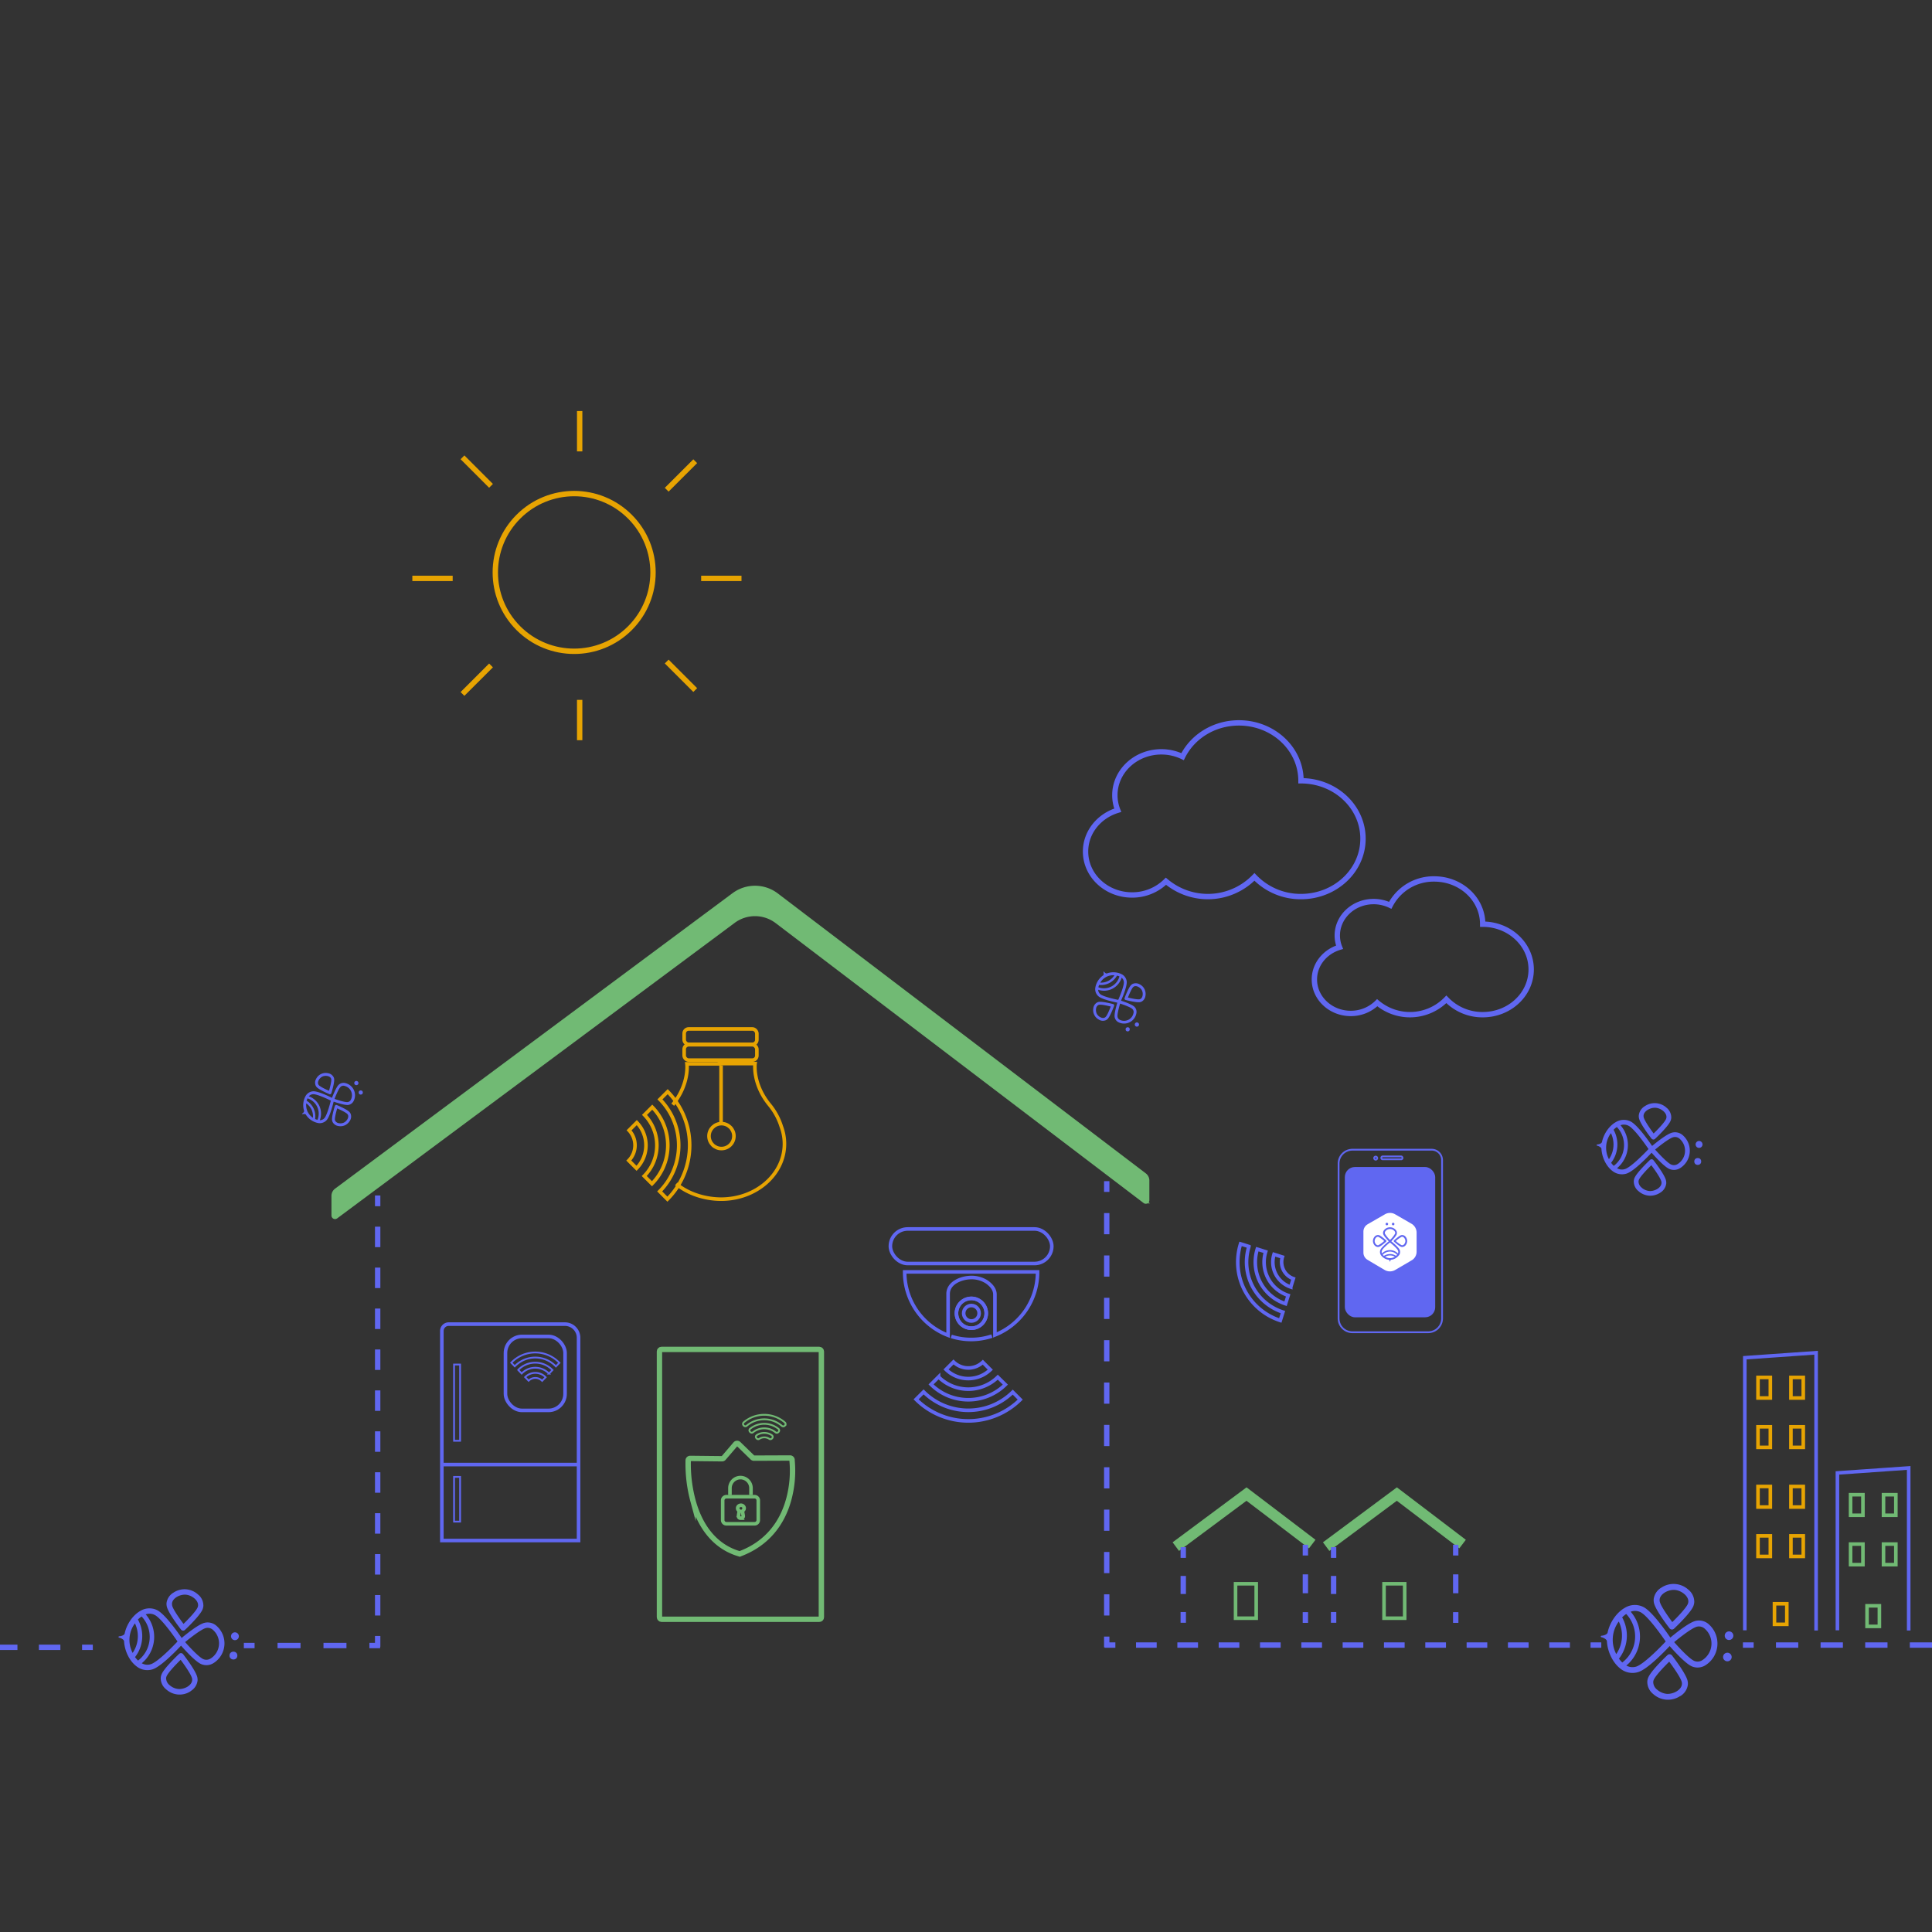 <svg xmlns="http://www.w3.org/2000/svg" viewBox="0 0 1080 1080"><rect x="0" y="0" width="1080" height="1080" fill="#333333" stroke="none"/><defs><style>.cls-1,.cls-11,.cls-12,.cls-13,.cls-14,.cls-15,.cls-16,.cls-17,.cls-19,.cls-2,.cls-20,.cls-3,.cls-4,.cls-5,.cls-6,.cls-7,.cls-8,.cls-9{fill:none;}.cls-1,.cls-11,.cls-12,.cls-14,.cls-15,.cls-16,.cls-17,.cls-2,.cls-3,.cls-6,.cls-7,.cls-8{stroke:#6067f1;}.cls-1,.cls-10,.cls-11,.cls-12,.cls-13,.cls-14,.cls-15,.cls-16,.cls-17,.cls-19,.cls-2,.cls-20,.cls-4,.cls-5,.cls-6,.cls-7,.cls-8,.cls-9{stroke-miterlimit:10;}.cls-1,.cls-11,.cls-12,.cls-14,.cls-15,.cls-19,.cls-2,.cls-6,.cls-7,.cls-8,.cls-9{stroke-width:3px;}.cls-1{stroke-dasharray:12 12;}.cls-3{stroke-miterlimit:11;}.cls-10,.cls-16,.cls-3,.cls-4,.cls-5{stroke-width:2px;}.cls-4,.cls-9{stroke:#e7a402;}.cls-10,.cls-13,.cls-19,.cls-20,.cls-5{stroke:#71ba74;}.cls-6{stroke-dasharray:12.84 12.84;}.cls-7{stroke-dasharray:12.47 12.47;}.cls-8{stroke-dasharray:11.55 11.55;}.cls-10{fill:#71ba74;}.cls-11{stroke-dasharray:11.44 11.44;}.cls-12{stroke-dasharray:11.84 11.84;}.cls-13{stroke-width:6px;}.cls-14{stroke-dasharray:10.09 10.09;}.cls-15{stroke-dasharray:10.55 10.55;}.cls-18{fill:#6067f1;}.cls-21{fill:#fff;}</style></defs><title>Home&amp;amp;Building-Automation</title><g id="Livello_3" data-name="Livello 3"><line class="cls-1" x1="-674.25" y1="920.86" x2="39.87" y2="920.86"/><polyline class="cls-2" points="45.88 920.86 47.88 920.86 51.88 920.86"/><polyline class="cls-3" points="1027.13 911.34 1027.13 823.38 1066.97 820.6 1066.97 911.46"/><polyline class="cls-3" points="975.37 911.34 975.37 758.98 1015.21 756.19 1015.21 911.46"/><rect class="cls-4" x="982.73" y="769.99" width="6.9" height="11.5"/><rect class="cls-4" x="1001.14" y="769.99" width="6.9" height="11.5"/><rect class="cls-4" x="982.73" y="797.59" width="6.9" height="11.5"/><rect class="cls-4" x="1001.14" y="797.59" width="6.9" height="11.5"/><rect class="cls-4" x="982.73" y="830.95" width="6.9" height="11.5"/><rect class="cls-4" x="1001.14" y="830.95" width="6.9" height="11.5"/><rect class="cls-4" x="982.73" y="858.55" width="6.9" height="11.5"/><rect class="cls-4" x="991.94" y="896.51" width="6.9" height="11.5"/><rect class="cls-4" x="1001.14" y="858.55" width="6.9" height="11.5"/><rect class="cls-5" x="1034.49" y="835.55" width="6.9" height="11.5"/><rect class="cls-5" x="1052.89" y="835.55" width="6.9" height="11.5"/><rect class="cls-5" x="1034.49" y="863.15" width="6.9" height="11.5"/><rect class="cls-5" x="1052.89" y="863.15" width="6.9" height="11.5"/><rect class="cls-5" x="1043.69" y="897.66" width="6.9" height="11.5"/><line class="cls-2" x1="136.31" y1="919.86" x2="142.31" y2="919.86"/><line class="cls-6" x1="155.15" y1="919.86" x2="200.08" y2="919.86"/><line class="cls-2" x1="206.5" y1="919.86" x2="212.5" y2="919.86"/><line class="cls-2" x1="974.31" y1="919.6" x2="980.31" y2="919.6"/><line class="cls-7" x1="992.78" y1="919.6" x2="1111.26" y2="919.6"/><line class="cls-2" x1="617.5" y1="919.6" x2="623.5" y2="919.6"/><line class="cls-8" x1="635.05" y1="919.6" x2="883.35" y2="919.6"/><line class="cls-2" x1="889.13" y1="919.6" x2="895.13" y2="919.6"/><path class="cls-2" d="M828.84,516.63c0-14-12.13-25.29-27.09-25.29a27.26,27.26,0,0,0-24.61,14.74,21.45,21.45,0,0,0-9.27-2.1c-11.22,0-20.32,8.49-20.32,19a17.67,17.67,0,0,0,1.27,6.54c-8.16,2.46-14.07,9.6-14.07,18,0,10.47,9.1,19,20.33,19a20.92,20.92,0,0,0,14.79-6,28.39,28.39,0,0,0,38.65-1.9,27.87,27.87,0,0,0,20.32,8.59c15,0,27.1-11.32,27.1-25.28S843.81,516.63,828.84,516.63Z"/><path class="cls-2" d="M727.26,436.46c0-17.87-15.54-32.36-34.69-32.36-14,0-26,7.74-31.5,18.87a27.35,27.35,0,0,0-11.86-2.69c-14.37,0-26,10.87-26,24.27a22.77,22.77,0,0,0,1.62,8.38c-10.44,3.16-18,12.29-18,23.09,0,13.41,11.65,24.27,26,24.27a26.79,26.79,0,0,0,18.94-7.67,36.32,36.32,0,0,0,49.47-2.43,35.69,35.69,0,0,0,26,11c19.15,0,34.68-14.49,34.68-32.36S746.41,436.46,727.26,436.46Z"/><circle class="cls-9" cx="320.96" cy="319.99" r="44.08" transform="translate(-132.26 320.68) rotate(-45)"/><line class="cls-9" x1="324.04" y1="252.33" x2="324.04" y2="229.78"/><line class="cls-9" x1="324.04" y1="413.78" x2="324.04" y2="391.23"/><line class="cls-9" x1="253.05" y1="323.32" x2="230.5" y2="323.32"/><line class="cls-9" x1="414.5" y1="323.32" x2="391.95" y2="323.32"/><line class="cls-9" x1="274.48" y1="271.59" x2="258.53" y2="255.64"/><line class="cls-9" x1="388.64" y1="385.75" x2="372.69" y2="369.8"/><line class="cls-9" x1="274.48" y1="371.98" x2="258.53" y2="387.92"/><line class="cls-9" x1="388.64" y1="257.82" x2="372.69" y2="273.76"/><rect class="cls-4" x="382.46" y="575.19" width="40.64" height="8.58" rx="2.52" ry="2.52" transform="translate(805.55 1158.96) rotate(-180)"/><rect class="cls-4" x="382.46" y="584.02" width="40.64" height="8.58" rx="2.52" ry="2.52" transform="translate(805.55 1176.62) rotate(-180)"/><path class="cls-4" d="M378,661.81c7.55,6.24,17.4,8.53,25.1,8.53,19.56,0,35.41-13.85,35.41-30.93a27.38,27.38,0,0,0-1.76-9.65A36,36,0,0,0,430,617.4c-9.46-11.71-7.93-22.85-7.93-22.85H402.19v.14H384s1.52,11.14-7.94,22.85"/><line class="cls-4" x1="403.08" y1="595.53" x2="403.08" y2="627.68"/><g id="_Gruppo_" data-name="&lt;Gruppo&gt;"><path class="cls-4" d="M373.09,670.35,368.77,666a36.59,36.59,0,0,0,.14-51.43l4.33-4.33A42.72,42.72,0,0,1,373.09,670.35Z"/></g><g id="_Gruppo_2" data-name="&lt;Gruppo&gt;"><path class="cls-4" d="M364.46,661.72l-4.32-4.32a24.4,24.4,0,0,0,.14-34.18l4.33-4.32A30.51,30.51,0,0,1,364.46,661.72Z"/></g><g id="_Gruppo_3" data-name="&lt;Gruppo&gt;"><path class="cls-4" d="M355.83,653.09l-4.33-4.33a12.2,12.2,0,0,0,.15-16.91l4.32-4.32A18.32,18.32,0,0,1,355.83,653.09Z"/></g><circle class="cls-4" cx="403.3" cy="635.08" r="6.97"/><path class="cls-10" d="M641.5,659.91a4,4,0,0,0-1.58-3.18l-124-94.31L434.2,500.23a20.07,20.07,0,0,0-24.11-.14L187.9,665.27a4,4,0,0,0-1.61,3.21v11a1,1,0,0,0,1.59.8L410.09,515.09a20.07,20.07,0,0,1,24.11.14l81.74,62.19,123.95,94.29a1,1,0,0,0,1.61-.8Z"/><line class="cls-2" x1="211.12" y1="668.28" x2="211.12" y2="674.28"/><line class="cls-11" x1="211.12" y1="685.72" x2="211.12" y2="908.79"/><line class="cls-2" x1="211.12" y1="914.51" x2="211.12" y2="920.51"/><line class="cls-2" x1="618.67" y1="660.28" x2="618.67" y2="666.28"/><line class="cls-12" x1="618.67" y1="678.12" x2="618.67" y2="908.94"/><line class="cls-2" x1="618.67" y1="914.86" x2="618.67" y2="920.86"/><polyline class="cls-13" points="657.29 864.57 696.81 835.19 712.52 847.13 733.55 863.14"/><line class="cls-2" x1="661.45" y1="864.87" x2="661.45" y2="870.87"/><line class="cls-14" x1="661.45" y1="880.96" x2="661.45" y2="896.09"/><line class="cls-2" x1="661.45" y1="901.13" x2="661.45" y2="907.13"/><line class="cls-2" x1="729.72" y1="863.53" x2="729.72" y2="869.53"/><line class="cls-15" x1="729.72" y1="880.08" x2="729.72" y2="895.91"/><line class="cls-2" x1="729.72" y1="901.19" x2="729.72" y2="907.19"/><polyline class="cls-13" points="741.33 864.57 780.85 835.19 796.55 847.13 817.59 863.14"/><line class="cls-2" x1="745.49" y1="864.87" x2="745.49" y2="870.87"/><line class="cls-14" x1="745.49" y1="880.96" x2="745.49" y2="896.09"/><line class="cls-2" x1="745.49" y1="901.13" x2="745.49" y2="907.13"/><line class="cls-2" x1="813.76" y1="863.53" x2="813.76" y2="869.53"/><line class="cls-15" x1="813.76" y1="880.08" x2="813.76" y2="895.91"/><line class="cls-2" x1="813.76" y1="901.19" x2="813.76" y2="907.19"/><path class="cls-16" d="M250.78,740.19h65a7.64,7.64,0,0,1,7.64,7.64V861.16a0,0,0,0,1,0,0H247a0,0,0,0,1,0,0V744A3.83,3.83,0,0,1,250.78,740.19Z"/><line class="cls-16" x1="247.09" y1="818.7" x2="323.51" y2="818.7"/><rect class="cls-17" x="253.82" y="762.78" width="3.38" height="42.62"/><rect class="cls-17" x="253.82" y="825.59" width="3.38" height="25"/><rect class="cls-16" x="282.56" y="747.08" width="33.32" height="41.34" rx="9.25" ry="9.25"/><g id="_Gruppo_4" data-name="&lt;Gruppo&gt;"><path class="cls-17" d="M312.69,761.84l-1.94,2a15.88,15.88,0,0,0-23-.07l-1.93-2A18.55,18.55,0,0,1,312.69,761.84Z"/></g><g id="_Gruppo_5" data-name="&lt;Gruppo&gt;"><path class="cls-17" d="M308.83,765.87l-1.94,2a10.58,10.58,0,0,0-15.28-.07l-1.93-2A13.24,13.24,0,0,1,308.83,765.87Z"/></g><g id="_Gruppo_6" data-name="&lt;Gruppo&gt;"><path class="cls-17" d="M305,769.9l-1.94,2a5.3,5.3,0,0,0-7.56-.07l-1.93-2A7.94,7.94,0,0,1,305,769.9Z"/></g><path class="cls-18" d="M101.21,919.93c2.37,2.7,8,8.87,11.2,10.29a7.43,7.43,0,0,0,7-.57A13,13,0,0,0,121,908.83a7.43,7.43,0,0,0-6.8-1.64c-3.37.91-9.9,6.14-12.65,8.44-2.52-3.69-9.4-13.36-13.67-15.53a9.73,9.73,0,0,0-9.42.41c-4.25,2.38-7.72,7.52-8.79,12.73-.41,1-2.15,1.41-2.94,1.46a.39.39,0,1,0-.06.77c.77.17,2.42.88,2.68,1.9.25,5.31,2.89,10.92,6.72,13.93a9.75,9.75,0,0,0,9.24,1.86C89.87,931.68,98.16,923.18,101.21,919.93Zm17.86-8.78a10,10,0,0,1-1.24,15.91,4.38,4.38,0,0,1-4.19.4c-2.41-1.07-7.47-6.47-10.15-9.52,3.12-2.59,9-7.14,11.5-7.83A4.38,4.38,0,0,1,119.07,911.15Zm-32.56-8.36c3.35,1.7,9.79,10.49,12.72,14.81h0c-3.56,3.81-11.28,11.5-14.85,12.67a6.3,6.3,0,0,1-5.13-.51,19.1,19.1,0,0,0,2.21-27.31A6.25,6.25,0,0,1,86.51,902.79Zm-7.35.84a16.65,16.65,0,0,1-2,24.64,13.81,13.81,0,0,1-1.67-1.95,19.07,19.07,0,0,0,1.61-21A13.17,13.17,0,0,1,79.16,903.63Zm-5,20.36a15.55,15.55,0,0,1,1.27-16.53A16.57,16.57,0,0,1,74.14,924Z"/><path class="cls-18" d="M102.25,911.53a1.51,1.51,0,0,0,1.15-.4c.85-.8,8.33-7.89,9.8-11.41a6.31,6.31,0,0,0,.48-2,7.9,7.9,0,0,0-3-6.4A11.14,11.14,0,0,0,97,890.27a7.93,7.93,0,0,0-3.91,5.87,6.65,6.65,0,0,0,.17,2c.91,3.71,7.2,11.87,7.92,12.78A1.48,1.48,0,0,0,102.25,911.53Zm-6-14.08a3.63,3.63,0,0,1-.1-1.08c.23-3,4.43-5.18,7.71-4.93s7.09,3.1,6.86,6.06a3.36,3.36,0,0,1-.26,1.06c-.88,2.1-5.24,6.63-7.86,9.2C100.35,904.82,96.74,899.67,96.2,897.45Z"/><path class="cls-18" d="M106.53,945.35a7.93,7.93,0,0,0,3.91-5.87,6.65,6.65,0,0,0-.17-2c-.91-3.71-7.2-11.87-7.92-12.79a1.55,1.55,0,0,0-1.07-.58,1.5,1.5,0,0,0-1.15.41c-.85.8-8.33,7.89-9.8,11.41a6.31,6.31,0,0,0-.48,2h0a7.9,7.9,0,0,0,3,6.4,11.14,11.14,0,0,0,13.73,1.07ZM94.8,942a5,5,0,0,1-1.94-3.9h0a3.37,3.37,0,0,1,.26-1.05c.88-2.1,5.24-6.63,7.86-9.2,2.2,2.94,5.81,8.09,6.35,10.31a3.6,3.6,0,0,1,.1,1.08c-.23,3-4.44,5.18-7.71,4.92A8.68,8.68,0,0,1,94.8,942Z"/><path class="cls-18" d="M129.15,914.49a2.19,2.19,0,1,0,2.35-2A2.19,2.19,0,0,0,129.15,914.49Z"/><circle class="cls-18" cx="130.49" cy="925.48" r="2.19"/><path class="cls-18" d="M933.36,920.16c2.61,3,8.83,9.77,12.34,11.33a8.18,8.18,0,0,0,7.68-.62,14.36,14.36,0,0,0,1.78-22.94,8.16,8.16,0,0,0-7.48-1.8c-3.72,1-10.91,6.76-13.95,9.29-2.77-4.06-10.34-14.71-15.05-17.1a10.7,10.7,0,0,0-10.37.45c-4.68,2.63-8.51,8.28-9.68,14-.46,1.06-2.37,1.55-3.25,1.61a.43.43,0,1,0-.06.85c.85.19,2.67,1,2.95,2.09.28,5.85,3.18,12,7.4,15.35a10.74,10.74,0,0,0,10.18,2C920.87,933.1,930,923.74,933.36,920.16ZM953,910.49A11,11,0,0,1,951.67,928a4.78,4.78,0,0,1-4.61.44c-2.66-1.18-8.23-7.12-11.19-10.48,3.44-2.85,9.87-7.87,12.67-8.62A4.83,4.83,0,0,1,953,910.49Zm-35.86-9.21c3.68,1.88,10.77,11.56,14,16.32h0c-3.93,4.2-12.43,12.67-16.37,14a7,7,0,0,1-5.64-.55,21.07,21.07,0,0,0,2.43-30.09A6.92,6.92,0,0,1,917.18,901.28Zm-8.1.93a18.32,18.32,0,0,1-2.18,27.13,15.47,15.47,0,0,1-1.85-2.14,21,21,0,0,0,1.78-23.08A14.25,14.25,0,0,1,909.08,902.21Zm-5.54,22.42a17.16,17.16,0,0,1,1.4-18.2,18.24,18.24,0,0,1-1.4,18.2Z"/><path class="cls-18" d="M934.51,910.91a1.65,1.65,0,0,0,1.27-.44c.93-.88,9.17-8.69,10.79-12.57a7.32,7.32,0,0,0,.53-2.18,8.71,8.71,0,0,0-3.25-7.05,12.31,12.31,0,0,0-15.13-1.18,8.72,8.72,0,0,0-4.3,6.46,7.15,7.15,0,0,0,.19,2.25c1,4.07,7.93,13.06,8.72,14.08A1.67,1.67,0,0,0,934.51,910.91Zm-6.67-15.51a3.72,3.72,0,0,1-.1-1.19c.25-3.26,4.88-5.71,8.49-5.43s7.81,3.42,7.55,6.68a3.71,3.71,0,0,1-.28,1.16c-1,2.32-5.77,7.31-8.67,10.14C932.41,903.51,928.44,897.84,927.84,895.4Z"/><path class="cls-18" d="M939.23,948.16a8.72,8.72,0,0,0,4.3-6.46,7.15,7.15,0,0,0-.19-2.25c-1-4.07-7.93-13.06-8.72-14.08a1.68,1.68,0,0,0-1.18-.63,1.65,1.65,0,0,0-1.27.44c-.94.88-9.17,8.69-10.79,12.57a7,7,0,0,0-.53,2.18h0a8.71,8.71,0,0,0,3.25,7,12.32,12.32,0,0,0,15.13,1.17Zm-12.92-3.66a5.46,5.46,0,0,1-2.14-4.31h0a3.71,3.71,0,0,1,.28-1.16c1-2.32,5.77-7.31,8.66-10.14,2.43,3.25,6.4,8.92,7,11.36a3.72,3.72,0,0,1,.1,1.19c-.25,3.26-4.88,5.71-8.49,5.43A9.66,9.66,0,0,1,926.31,944.5Z"/><path class="cls-18" d="M964.14,914.17a2.41,2.41,0,1,0,2.59-2.21A2.41,2.41,0,0,0,964.14,914.17Z"/><circle class="cls-18" cx="965.61" cy="926.28" r="2.41"/><path class="cls-18" d="M624.6,560.49c-.56,1.84-1.77,6.16-1.51,8a4,4,0,0,0,2.24,3,7,7,0,0,0,9.94-5.18,4,4,0,0,0-1.18-3.56c-1.37-1.28-5.61-2.77-7.44-3.37,1-2.19,3.42-8.07,3.2-10.64a5.22,5.22,0,0,0-2.86-4.17,10.51,10.51,0,0,0-8.29-.39c-.56.08-1.26-.58-1.5-.93a.24.24,0,0,0-.29-.09.23.23,0,0,0-.09.28c.15.4.29,1.36-.1,1.76a10.57,10.57,0,0,0-4.44,7,5.22,5.22,0,0,0,1.78,4.74C616,558.65,622.25,560,624.6,560.49Zm9.07,5.64a5.38,5.38,0,0,1-7.6,4,2.33,2.33,0,0,1-1.37-1.79c-.2-1.4.82-5.24,1.45-7.33,2.07.68,5.8,2,6.83,3A2.33,2.33,0,0,1,633.67,566.13Zm-5.43-17.2c.17,2-2,7.43-3.14,10h0c-2.75-.54-8.44-1.88-10-3.17a3.4,3.4,0,0,1-1.22-2.48A10.26,10.26,0,0,0,627,546.53,3.4,3.4,0,0,1,628.24,548.93Zm-2.47-3.12A8.93,8.93,0,0,1,614,551.9a7.59,7.59,0,0,1,.41-1.31,10.25,10.25,0,0,0,10-5.21A7.54,7.54,0,0,1,625.77,545.81Zm-10.7,3.49a8.31,8.31,0,0,1,7.88-4.11,8.87,8.87,0,0,1-7.88,4.11Z"/><path class="cls-18" d="M628.72,558.58a.84.84,0,0,0,.51.41c.61.16,6,1.55,8,1.22a3.35,3.35,0,0,0,1-.34,4.27,4.27,0,0,0,2.08-3.16,6,6,0,0,0-3.41-6.56,4.27,4.27,0,0,0-3.79-.12,3.45,3.45,0,0,0-.87.66c-1.43,1.46-3.37,6.65-3.58,7.23A.8.8,0,0,0,628.72,558.58Zm4.7-6.76a1.93,1.93,0,0,1,.46-.35c1.42-.73,3.62.55,4.44,2.12s.6,4.1-.82,4.84a1.69,1.69,0,0,1-.55.18c-1.21.2-4.51-.5-6.43-1C631.24,555.8,632.56,552.7,633.42,551.82Z"/><path class="cls-18" d="M614.53,570.13a4.24,4.24,0,0,0,3.78.11,3.5,3.5,0,0,0,.88-.66c1.43-1.46,3.36-6.64,3.58-7.23a.82.82,0,0,0,0-.65.75.75,0,0,0-.51-.41c-.6-.16-6-1.56-8-1.23a3.8,3.8,0,0,0-1,.34h0a4.27,4.27,0,0,0-2.08,3.17,6,6,0,0,0,3.42,6.56Zm-1.82-6.29a2.68,2.68,0,0,1,1.23-2h0a2,2,0,0,1,.56-.18c1.2-.2,4.5.51,6.42,1-.72,1.84-2,5-2.89,5.82a1.75,1.75,0,0,1-.47.35c-1.41.74-3.62-.55-4.43-2.11A4.68,4.68,0,0,1,612.71,563.84Z"/><path class="cls-18" d="M635,571.67a1.18,1.18,0,1,0,1.58.5A1.18,1.18,0,0,0,635,571.67Z"/><circle class="cls-18" cx="630.38" cy="575.4" r="1.17"/><path class="cls-18" d="M186.51,615.82c1.82.64,6.08,2,8,1.87a4,4,0,0,0,3.11-2.1,7,7,0,0,0-4.72-10.17,4,4,0,0,0-3.61,1c-1.34,1.32-3,5.48-3.71,7.28-2.14-1.06-7.91-3.77-10.48-3.67a5.24,5.24,0,0,0-4.29,2.68A10.55,10.55,0,0,0,170,621c.06.56-.63,1.23-1,1.46a.22.22,0,0,0-.1.28.22.22,0,0,0,.28.1c.4-.12,1.36-.22,1.75.18a10.57,10.57,0,0,0,6.81,4.75,5.24,5.24,0,0,0,4.82-1.56C184.3,624.31,185.94,618.15,186.51,615.82Zm6-8.8a5.36,5.36,0,0,1,3.61,7.76,2.3,2.3,0,0,1-1.85,1.29c-1.41.14-5.2-1.06-7.26-1.78.78-2,2.31-5.7,3.32-6.69A2.32,2.32,0,0,1,192.55,607Zm-17.43,4.65c2-.08,7.34,2.34,9.85,3.58h0c-.67,2.72-2.25,8.35-3.62,9.83a3.35,3.35,0,0,1-2.53,1.11,10.26,10.26,0,0,0-6.16-13.36A3.42,3.42,0,0,1,175.12,611.67ZM171.9,614a8.94,8.94,0,0,1,5.56,12,7.44,7.44,0,0,1-1.29-.47,10.24,10.24,0,0,0-4.76-10.23A7.2,7.2,0,0,1,171.9,614Zm3,10.85a9.09,9.09,0,0,1-3-3.5,9,9,0,0,1-.71-4.57,9.1,9.1,0,0,1,3,3.54A9,9,0,0,1,174.91,624.85Z"/><path class="cls-18" d="M184.79,611.62a.83.83,0,0,0,.43-.49c.19-.6,1.82-5.88,1.58-7.92a3.17,3.17,0,0,0-.3-1.05,4.23,4.23,0,0,0-3.06-2.22,6,6,0,0,0-6.71,3.12,4.24,4.24,0,0,0-.28,3.77,3.63,3.63,0,0,0,.61.91c1.4,1.49,6.5,3.65,7.07,3.89A.8.8,0,0,0,184.79,611.62Zm-6.54-5a1.87,1.87,0,0,1-.33-.48c-.67-1.45.71-3.59,2.31-4.34s4.13-.41,4.8,1a1.73,1.73,0,0,1,.16.56c.14,1.22-.71,4.49-1.26,6.38C182.13,609,179.08,607.52,178.25,606.63Z"/><path class="cls-18" d="M195.69,626.32a4.26,4.26,0,0,0,.28-3.78,3.63,3.63,0,0,0-.61-.91c-1.4-1.49-6.49-3.65-7.07-3.89a.78.78,0,0,0-.65,0,.85.85,0,0,0-.44.49c-.18.6-1.82,5.88-1.58,7.92a3.73,3.73,0,0,0,.3,1.05h0a4.25,4.25,0,0,0,3.07,2.22,6.22,6.22,0,0,0,3.89-.4A6.29,6.29,0,0,0,195.69,626.32Zm-6.36,1.53a2.69,2.69,0,0,1-1.94-1.32h0a2,2,0,0,1-.16-.56c-.14-1.22.71-4.48,1.26-6.38,1.8.8,4.85,2.26,5.68,3.15a1.76,1.76,0,0,1,.33.49c.67,1.44-.71,3.59-2.31,4.33A4.63,4.63,0,0,1,189.33,627.85Z"/><path class="cls-18" d="M198.15,605.93a1.17,1.17,0,1,0,.57-1.56A1.17,1.17,0,0,0,198.15,605.93Z"/><circle class="cls-18" cx="201.67" cy="610.72" r="1.17"/><path class="cls-18" d="M923.26,644.38c2.08,2.37,7.06,7.81,9.87,9.06a6.52,6.52,0,0,0,6.14-.5,11.47,11.47,0,0,0,1.42-18.34,6.52,6.52,0,0,0-6-1.44c-3,.8-8.72,5.4-11.15,7.43-2.21-3.25-8.27-11.77-12-13.68a8.58,8.58,0,0,0-8.3.36c-3.74,2.1-6.81,6.62-7.75,11.21-.36.85-1.89,1.25-2.59,1.29a.36.36,0,0,0-.37.31.37.37,0,0,0,.32.37c.68.15,2.13.78,2.36,1.67.22,4.68,2.55,9.62,5.92,12.28a8.58,8.58,0,0,0,8.14,1.64C913.26,654.73,920.57,647.24,923.26,644.38ZM939,636.65a8.83,8.83,0,0,1-1.09,14,3.85,3.85,0,0,1-3.69.35c-2.12-.94-6.58-5.7-9-8.38,2.75-2.29,7.89-6.3,10.14-6.9A3.82,3.82,0,0,1,939,636.65Zm-28.68-7.37c3,1.5,8.62,9.25,11.21,13.05h0c-3.15,3.35-9.94,10.13-13.09,11.16a5.54,5.54,0,0,1-4.51-.45A16.86,16.86,0,0,0,905.86,629,5.56,5.56,0,0,1,910.31,629.28Zm-6.47.74a14.67,14.67,0,0,1-1.75,21.7,11.68,11.68,0,0,1-1.47-1.71A16.81,16.81,0,0,0,902,631.55,11.15,11.15,0,0,1,903.84,630ZM899.41,648a13.69,13.69,0,0,1,1.12-14.55A14.58,14.58,0,0,1,899.41,648Z"/><path class="cls-18" d="M924.18,637a1.31,1.31,0,0,0,1-.36c.75-.7,7.33-6.94,8.63-10a5.75,5.75,0,0,0,.43-1.75,7,7,0,0,0-2.6-5.64,9.83,9.83,0,0,0-12.1-.94,6.94,6.94,0,0,0-3.44,5.17,5.43,5.43,0,0,0,.15,1.79c.8,3.26,6.34,10.45,7,11.26A1.31,1.31,0,0,0,924.18,637Zm-5.34-12.4a3.12,3.12,0,0,1-.08-1c.2-2.6,3.9-4.56,6.79-4.34s6.24,2.73,6,5.34a2.82,2.82,0,0,1-.23.93c-.77,1.85-4.61,5.84-6.93,8.11C922.5,631.06,919.32,626.53,918.84,624.58Z"/><path class="cls-18" d="M928,666.77a7,7,0,0,0,3.44-5.17,6.06,6.06,0,0,0-.15-1.79c-.8-3.26-6.35-10.45-7-11.26a1.31,1.31,0,0,0-.94-.51,1.33,1.33,0,0,0-1,.36c-.74.7-7.33,7-8.63,10.05a5.61,5.61,0,0,0-.42,1.74h0a6.94,6.94,0,0,0,2.6,5.64,10.19,10.19,0,0,0,5.89,2.56A10.3,10.3,0,0,0,928,666.77Zm-10.34-2.93a4.38,4.38,0,0,1-1.71-3.44h0a3.09,3.09,0,0,1,.23-.93c.77-1.85,4.61-5.84,6.93-8.11,1.94,2.6,5.11,7.13,5.59,9.08a2.88,2.88,0,0,1,.08,1c-.2,2.6-3.9,4.56-6.79,4.34A7.74,7.74,0,0,1,917.61,663.84Z"/><path class="cls-18" d="M947.87,639.59a1.93,1.93,0,1,0,2.07-1.77A1.93,1.93,0,0,0,947.87,639.59Z"/><circle class="cls-18" cx="949.05" cy="649.27" r="1.93"/><rect class="cls-16" x="497.73" y="687" width="90.24" height="19.31" rx="9.66" ry="9.66"/><path class="cls-16" d="M531.77,747.06a36.61,36.61,0,0,0,22.7-.17M543,742.45a8.33,8.33,0,1,1,8.32-8.33A8.33,8.33,0,0,1,543,742.45Z"/><path class="cls-16" d="M505.72,711A37.78,37.78,0,0,0,530,746.46V723.33c0-6.18,7.12-8.86,11.9-9.15a15.84,15.84,0,0,1,9.38,2.21c1.83,1.19,4.89,3.72,4.89,7.2v22.67A37.81,37.81,0,0,0,580,711Z"/><circle class="cls-16" cx="543.02" cy="734.12" r="8.32" transform="translate(-154.14 144.4) rotate(-13.28)"/><circle class="cls-16" cx="543.02" cy="734.12" r="4.33"/><g id="_Gruppo_7" data-name="&lt;Gruppo&gt;"><path class="cls-16" d="M512.1,782.25l4.19-4.18a35.46,35.46,0,0,0,49.84.14l4.19,4.19A41.38,41.38,0,0,1,512.1,782.25Z"/></g><g id="_Gruppo_8" data-name="&lt;Gruppo&gt;"><path class="cls-16" d="M520.46,773.89l4.19-4.19a23.63,23.63,0,0,0,33.12.15L562,774A29.55,29.55,0,0,1,520.46,773.89Z"/></g><g id="_Gruppo_9" data-name="&lt;Gruppo&gt;"><path class="cls-16" d="M528.82,765.53l4.19-4.19a11.84,11.84,0,0,0,16.39.14l4.19,4.19A17.76,17.76,0,0,1,528.82,765.53Z"/></g><rect class="cls-5" x="773.68" y="885.34" width="11.55" height="19.25"/><rect class="cls-5" x="690.68" y="885.34" width="11.55" height="19.25"/><path class="cls-19" d="M413.51,868.66l-.51-.16c-12.45-3.72-21.28-13.9-25.57-29.43a79.32,79.32,0,0,1-2.73-22.31l0-.42a1.13,1.13,0,0,1,1.14-1.08l17.79.19a1.1,1.1,0,0,0,.87-.39l6.69-7.8a1.14,1.14,0,0,1,1.65-.08l7.83,7.61a1.16,1.16,0,0,0,.79.32l20.18-.08a1.13,1.13,0,0,1,1.13,1l0,.38a61.35,61.35,0,0,1-1.69,21.13c-3.89,15-13.28,25.66-27.15,30.94Z"/><path class="cls-5" d="M421.71,836.67H406.16a2.08,2.08,0,0,0-2.18,2V849.8a2.08,2.08,0,0,0,2.18,2h15.55a2.07,2.07,0,0,0,2.17-2V838.64A2.07,2.07,0,0,0,421.71,836.67Zm-7.35,12h-.43a1.12,1.12,0,0,1-1.11-1.3l.43-2.83-.36-.25a1.59,1.59,0,0,1,.38-2.62,2.07,2.07,0,0,1,.91-.22,1.8,1.8,0,0,1,1.74,1.17,1.53,1.53,0,0,1-.46,1.62,1.2,1.2,0,0,0-.36,1l.37,2.07A1.13,1.13,0,0,1,414.36,848.63Z"/><path class="cls-5" d="M408.05,835.73v-3.86a5.9,5.9,0,0,1,5.88-5.89h0a5.9,5.9,0,0,1,5.88,5.89v3.86"/><g id="_Gruppo_10" data-name="&lt;Gruppo&gt;"><path class="cls-20" d="M438.83,796.84l-.18.18a1.14,1.14,0,0,1-1.53.08,15.13,15.13,0,0,0-19.75-.06,1.14,1.14,0,0,1-1.53-.08l-.17-.18a1.14,1.14,0,0,1,.07-1.67,17.66,17.66,0,0,1,23,.06A1.14,1.14,0,0,1,438.83,796.84Z"/></g><g id="_Gruppo_11" data-name="&lt;Gruppo&gt;"><path class="cls-20" d="M435.25,800.42l-.19.19a1.12,1.12,0,0,1-1.49.09,10.08,10.08,0,0,0-12.65-.05,1.12,1.12,0,0,1-1.48-.09l-.19-.19a1.14,1.14,0,0,1,.09-1.69,12.61,12.61,0,0,1,15.82.06A1.14,1.14,0,0,1,435.25,800.42Z"/></g><g id="_Gruppo_12" data-name="&lt;Gruppo&gt;"><path class="cls-20" d="M431.65,804l-.2.2a1.13,1.13,0,0,1-1.43.12,5.06,5.06,0,0,0-5.55,0,1.13,1.13,0,0,1-1.42-.13l-.19-.2a1.12,1.12,0,0,1,.14-1.72,7.57,7.57,0,0,1,8.52.06A1.12,1.12,0,0,1,431.65,804Z"/></g><rect class="cls-19" x="368.64" y="754.34" width="90.51" height="150.84" rx="1.13" ry="1.13"/><path class="cls-17" d="M784,647.3a.75.75,0,0,1-.74.76H772.93a.76.76,0,0,1-.75-.76v-.09a.76.76,0,0,1,.75-.76h10.29a.75.75,0,0,1,.74.76Z"/><path class="cls-17" d="M768.17,647.38a.85.85,0,1,1,.85.87A.86.86,0,0,1,768.17,647.38Z"/><path class="cls-17" d="M756,642.69h44.32a5.8,5.8,0,0,1,5.8,5.8V737a7.72,7.72,0,0,1-7.72,7.72H756a7.72,7.72,0,0,1-7.72-7.72V650.42a7.72,7.72,0,0,1,7.72-7.72Z"/><rect class="cls-18" x="751.77" y="652.36" width="50.52" height="84.02" rx="5.65" ry="5.65"/><path class="cls-21" d="M774.34,702.52a5.06,5.06,0,0,0,5.38,0,5.42,5.42,0,0,0-5.38,0"/><path class="cls-21" d="M777,698.82a6.2,6.2,0,0,1,4.46,1.9,2.05,2.05,0,0,0,0-1.68c-.46-1.13-3.15-3.43-4.47-4.49h0c-1.32,1.06-4,3.37-4.47,4.49a2.1,2.1,0,0,0,0,1.65,6.21,6.21,0,0,1,4.44-1.87"/><path class="cls-21" d="M779.85,689.64a1.41,1.41,0,0,0-.23-1.34,3.25,3.25,0,0,0-5.18,0,1.39,1.39,0,0,0-.24,1.34,16.85,16.85,0,0,0,2.83,3.53,16.77,16.77,0,0,0,2.82-3.53"/><path class="cls-21" d="M777,701a6.17,6.17,0,0,1,3.4,1,4.54,4.54,0,0,0,.58-.58,5.39,5.39,0,0,0-8,0,4,4,0,0,0,.61.62,6.25,6.25,0,0,1,3.42-1"/><path class="cls-21" d="M770.23,691.36c-1,0-1.79,1.3-1.79,2.37s.83,2.37,1.79,2.37a1,1,0,0,0,.35-.06,15.65,15.65,0,0,0,3.18-2.31,15.28,15.28,0,0,0-3.18-2.31,1.07,1.07,0,0,0-.35-.06"/><path class="cls-21" d="M789.37,684.28c-.22-.15-9.59-5.54-9.59-5.54h0a5.66,5.66,0,0,0-5.73.14h0s-9.19,5.28-9.55,5.51a4.72,4.72,0,0,0-2.34,4v11.91a4.66,4.66,0,0,0,2.3,3.94c.39.25,8.66,5.15,9.2,5.44a5.82,5.82,0,0,0,6.32.2c.38-.19,9.17-5.36,9.44-5.53a5.6,5.6,0,0,0,2.47-4.6V688.92a5.84,5.84,0,0,0-2.52-4.64m-10.58-.75a.71.71,0,1,1-.71.71.71.71,0,0,1,.71-.71m-3.52,0a.71.71,0,1,1-.71.71.71.71,0,0,1,.71-.71m-5,13.55a2.57,2.57,0,0,1-2-1.11,3.61,3.61,0,0,1,0-4.48,2.54,2.54,0,0,1,2-1.11,2.16,2.16,0,0,1,.66.1c1.17.39,3.65,2.63,3.93,2.89a.49.49,0,0,1,0,.72c-.28.26-2.76,2.5-3.93,2.88a1.91,1.91,0,0,1-.66.11M782,701.7a6.36,6.36,0,0,1-4.31,2.52c-.34.09-.54.66-.58.92,0,.07,0,.13-.12.13a.14.14,0,0,1-.13-.13c0-.26-.24-.83-.58-.91A6.43,6.43,0,0,1,772,701.7a3.17,3.17,0,0,1-.36-3c.59-1.44,3.55-3.91,4.68-4.81-.81-.84-2.67-2.82-3.05-3.89a2.41,2.41,0,0,1,.36-2.24,4.23,4.23,0,0,1,6.78,0,2.4,2.4,0,0,1,.35,2.24c-.37,1.07-2.23,3-3,3.89,1.12.9,4.08,3.37,4.68,4.81a3.14,3.14,0,0,1-.37,3m3.78-5.73a2.6,2.6,0,0,1-2,1.11,1.81,1.81,0,0,1-.65-.11c-1.18-.38-3.66-2.62-3.94-2.88a.48.48,0,0,1,0-.72c.28-.26,2.76-2.5,3.94-2.89a2.05,2.05,0,0,1,.65-.1,2.57,2.57,0,0,1,2,1.11,3.64,3.64,0,0,1,0,4.48"/><path class="cls-21" d="M783.82,691.36a1.12,1.12,0,0,0-.35.06,15.25,15.25,0,0,0-3.17,2.31,15.62,15.62,0,0,0,3.17,2.31,1.12,1.12,0,0,0,.35.06,1.63,1.63,0,0,0,1.22-.73,2.79,2.79,0,0,0,.57-1.64c0-1.07-.82-2.37-1.79-2.37"/><g id="_Gruppo_13" data-name="&lt;Gruppo&gt;"><path class="cls-16" d="M693.48,695.33l4.68,1.47a29.38,29.38,0,0,0,19,36.67l-1.47,4.69A34.29,34.29,0,0,1,693.48,695.33Z"/></g><g id="_Gruppo_14" data-name="&lt;Gruppo&gt;"><path class="cls-16" d="M702.83,698.27l4.68,1.47a19.58,19.58,0,0,0,12.59,24.38l-1.47,4.69A24.49,24.49,0,0,1,702.83,698.27Z"/></g><g id="_Gruppo_15" data-name="&lt;Gruppo&gt;"><path class="cls-16" d="M712.18,701.2l4.68,1.48A9.8,9.8,0,0,0,723,714.77l-1.47,4.68A14.7,14.7,0,0,1,712.18,701.2Z"/></g></g></svg>